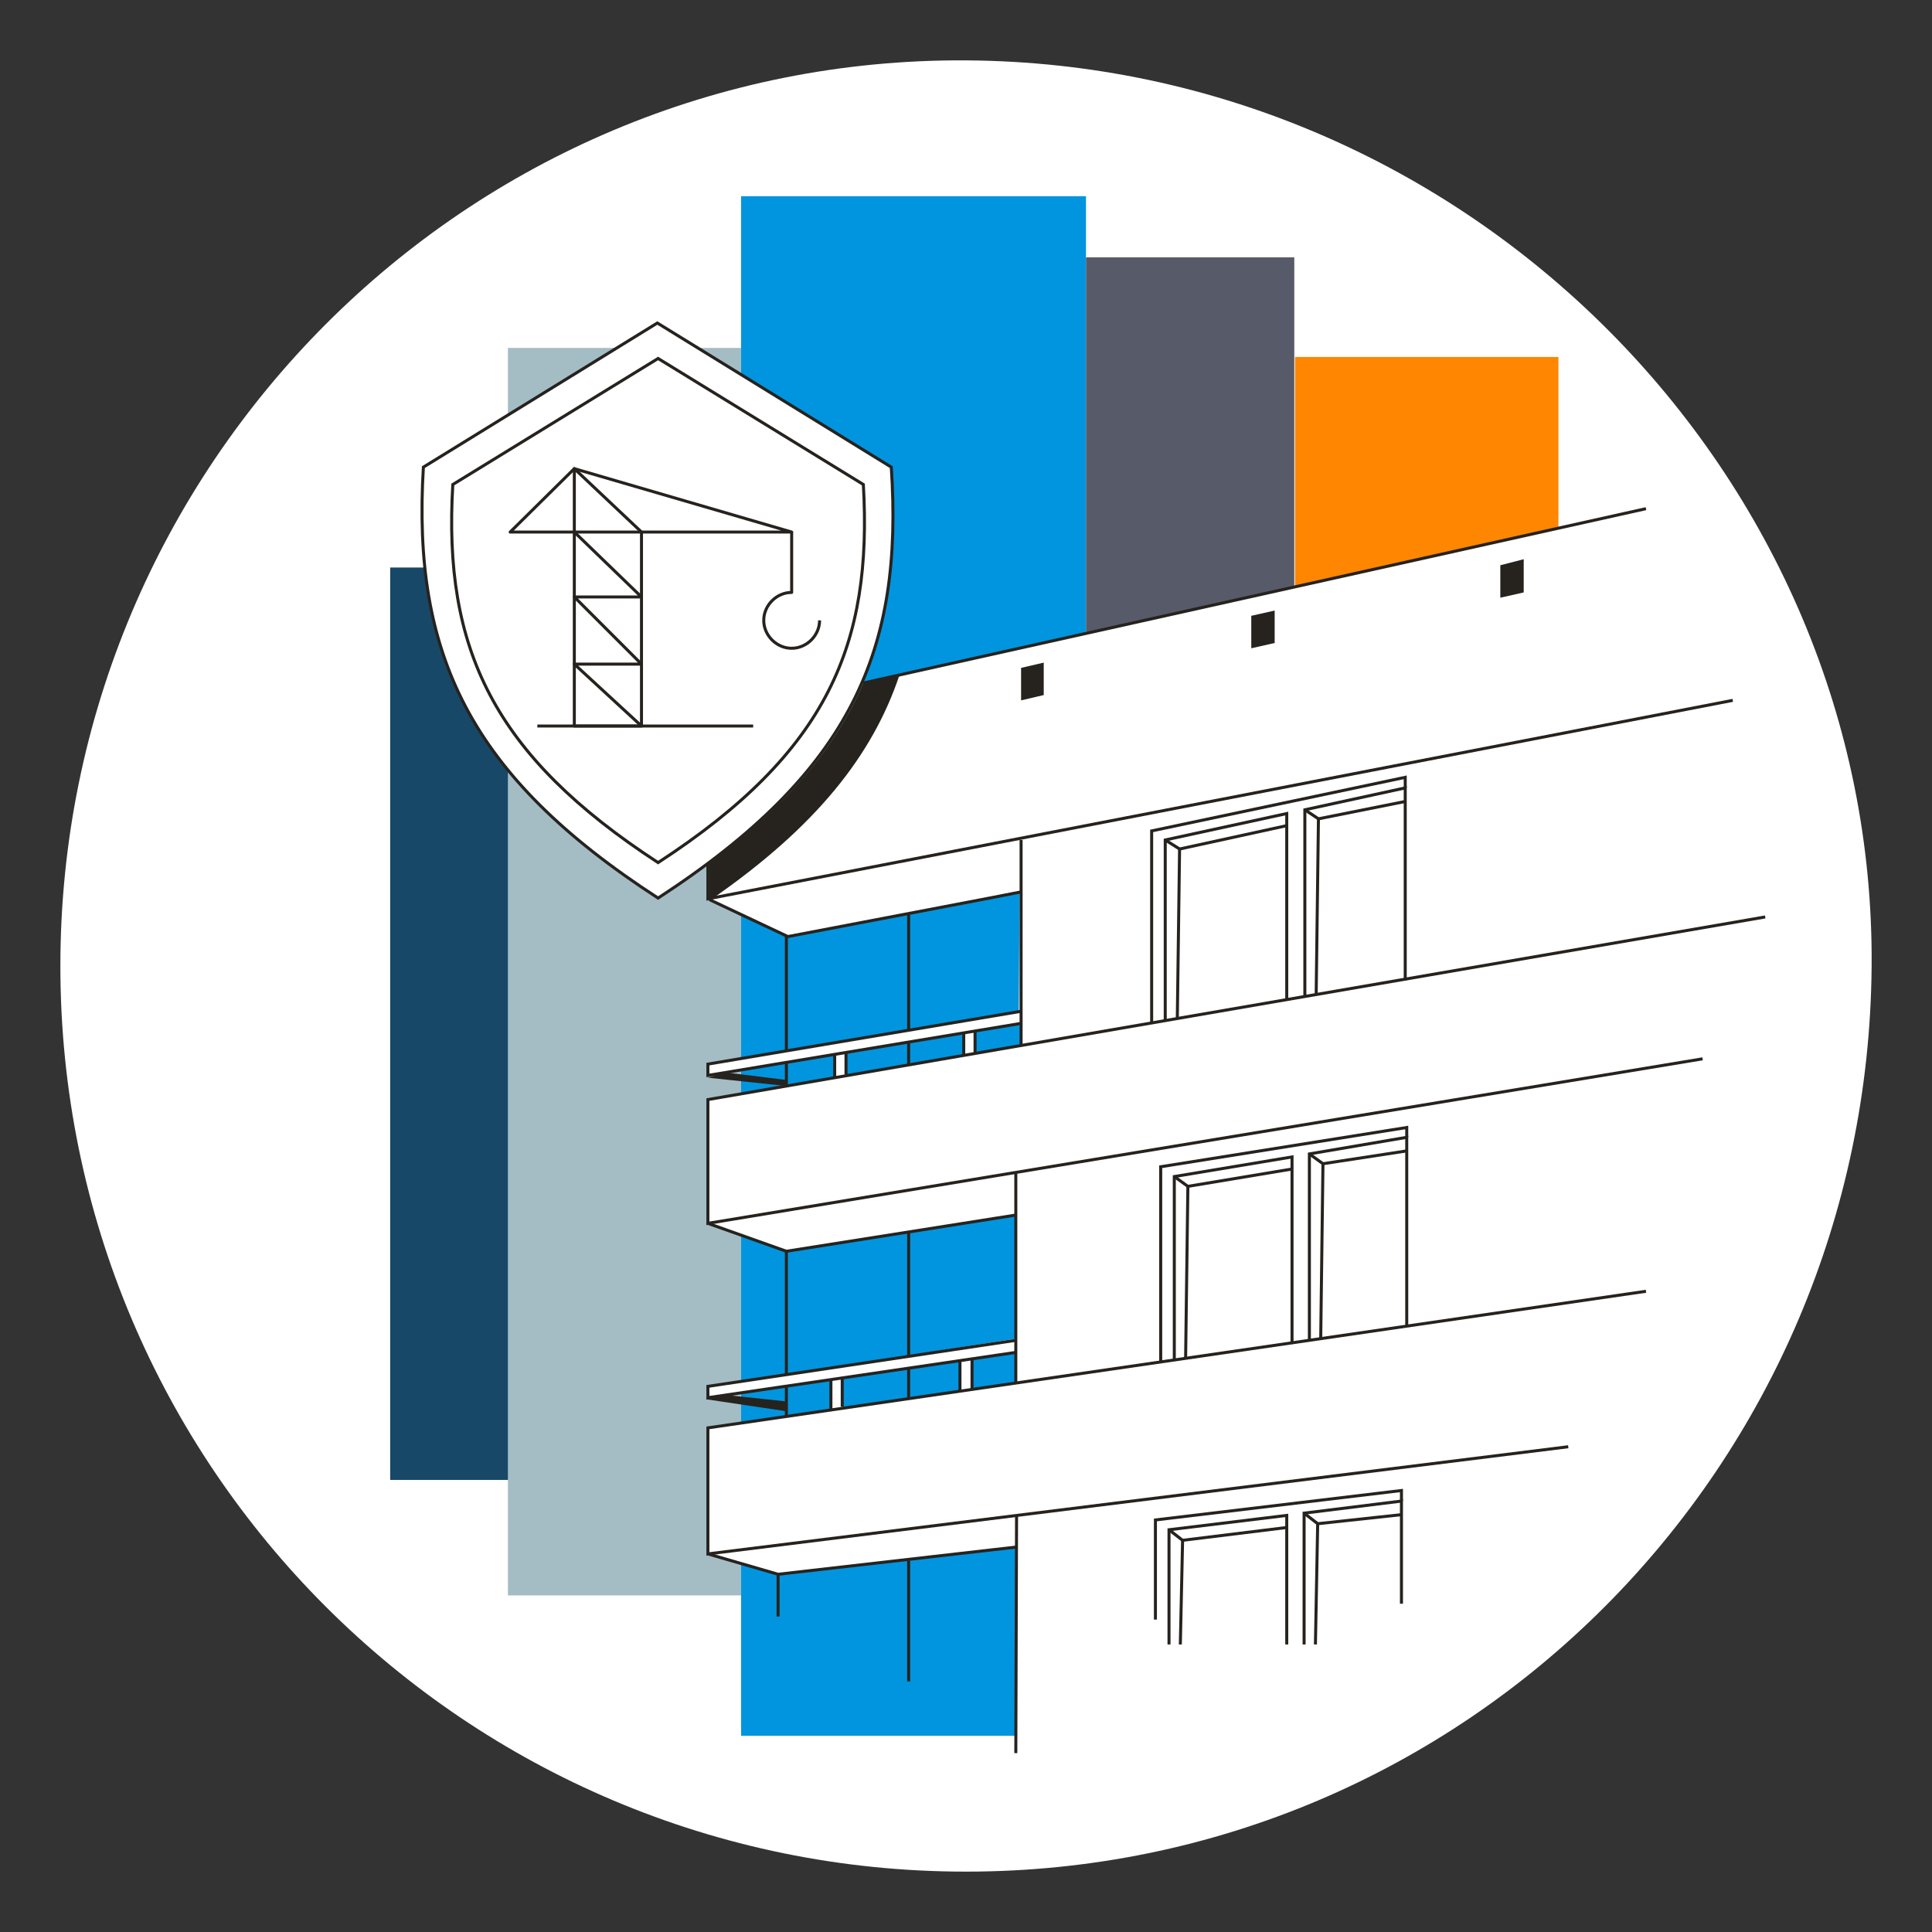 <svg width="256" height="256" viewBox="0 0 256 256" fill="none" xmlns="http://www.w3.org/2000/svg">
<rect x="0" y="0" width="256" height="256" fill="#333333" stroke="none"/>
<g id="housing_trust_account_corporate">
<g id="darkmodeMask">
<path id="darkmodeMask_00000018915909996168545170000007967201814715478424_" d="M248 128C247.5 194.3 194.3 248 128 248C61.7 248 8 194.3 8 128C8 61.7 61.7 7.6 128 8C194.4 8.4 248.5 62.9 248 128Z" fill="white"/>
</g>
<g id="stripes">
<g id="Group">
<path id="Vector" d="M67.4 75.2H51.7V196.1H67.4V75.2Z" fill="#184868"/>
<path id="Vector_2" d="M98.2 46.1H67.3V211.4H98.2V46.1Z" fill="#A4BDC4"/>
<path id="Vector_3" d="M143.9 26H98.2V230H143.9V26Z" fill="#0095DE"/>
<path id="Vector_4" d="M206.5 47.3H171.6V176.6H206.5V47.3Z" fill="#FF8600"/>
<path id="Vector_5" d="M171.5 34.1H143.9V219H171.5V34.1Z" fill="#565A69"/>
</g>
</g>
<g id="whiteFill">
<path id="Vector_6" d="M134.6 232.3H160.1C160.1 232.3 202.6 217.6 201.9 216.7C201.2 215.8 199.4 193 198.8 192.8C198.2 192.6 134.6 200.8 134.6 200.8V232.3Z" fill="white"/>
<g id="Group_2">
<path id="Vector_7" d="M218.5 141.4L218.4 124.2L218.3 95L218.2 67.4L119.1 89.4L93.8 95V119.1L94 119.2L104.2 124.1H104.3L131.1 119L135.1 118.2L135 134L104.1 139.2L93.8 141V142.4L101.8 141.1L110.5 139.7L110.6 142.7L93.8 145.6V162L104.2 165.7L120.3 163.2L134.5 161V177.4L120.3 179.6L104.2 182.1L93.8 183.7V185.1L95 185L96.3 184.8L104.3 183.6L110 182.8L110.2 186.7L104.3 187.6L93.9 189.2V205.9L103.2 208.6L134.6 205V200.8L135.7 200.7L136.4 200.6L198.8 192.8L207.7 191.7L218.6 190.3L218.5 141.4ZM127.2 184.3C126.8 184.6 115.2 186.2 112.3 186.5H112H111.8H111.6C111.6 186.5 111.7 182.6 111.7 182.5L127.1 180.2C127.2 180.3 127.2 183.8 127.2 184.3ZM128.8 184.1C128.8 184.1 128.8 180.2 128.8 180.1L134.6 179.3V182.5V183.3L128.8 184.1ZM129.3 139.5C129.2 139.7 129.3 136.6 129.3 136.6L135.2 135.6C135.2 135.6 135.2 137.8 135.3 138.3V138.4C135.1 138.6 133.3 138.8 131.8 139C130.5 139.3 129.3 139.5 129.3 139.5ZM120.4 141.1L112.2 142.5V139.6C112.2 139.6 116.4 138.9 120.4 138.2C121.1 138.1 121.7 138 122.4 137.9L122.7 137.8L123.4 137.7L124.9 137.4C125.1 137.4 125.3 137.3 125.5 137.3H125.7C125.9 137.3 126 137.2 126.2 137.2C127.1 137 127.7 137 127.7 136.9C127.7 136.9 127.7 136.9 127.7 137C127.8 137.4 127.7 139.7 127.7 139.9L126.1 140.2L120.4 141.1Z" fill="white"/>
</g>
<path id="Vector_8" d="M87.1 42.8L56.1 61.9C54.6 86.7 62.2 102.8 87.2 119C113 102.2 119.7 86 118.1 61.9L87.1 42.8Z" fill="white"/>
</g>
<g id="blackStroke">
<g id="Group_3">
<g id="Group_4">
<g id="Group_5">
<g id="Group_6">
<path id="Vector_9" d="M93.8 114.4V119.1L229.6 92.8" stroke="#26221E" stroke-width="0.4" stroke-miterlimit="10"/>
<path id="Vector_10" d="M218.1 67.4L114.4 90.5" stroke="#26221E" stroke-width="0.4" stroke-miterlimit="10"/>
<path id="Vector_11" d="M135.3 111.3V138.5" stroke="#26221E" stroke-width="0.4" stroke-miterlimit="10"/>
<path id="Vector_12" d="M135.3 118.2H135.2L131.1 119L104.4 124.1L94 119.2" stroke="#26221E" stroke-width="0.4" stroke-miterlimit="10"/>
<path id="Vector_13" d="M233.9 121.5L93.8 145.7V162.1L225.6 140.3" stroke="#26221E" stroke-width="0.4" stroke-miterlimit="10"/>
<path id="Vector_14" d="M93.8 162.1L104.2 165.8L134.6 161" stroke="#26221E" stroke-width="0.4" stroke-miterlimit="10"/>
<path id="Vector_15" d="M134.6 155.5V183.1" stroke="#26221E" stroke-width="0.4" stroke-miterlimit="10"/>
<path id="Vector_16" d="M218.1 171.1L93.8 189.2V205.9L207.8 191.7" stroke="#26221E" stroke-width="0.4" stroke-miterlimit="10"/>
<path id="Vector_17" d="M93.8 205.9L103.1 208.6L134.6 205" stroke="#26221E" stroke-width="0.4" stroke-miterlimit="10"/>
<path id="Vector_18" d="M135.3 134L93.8 141V142.5L135.3 135.6" stroke="#26221E" stroke-width="0.4" stroke-miterlimit="10"/>
<path id="Vector_19" d="M134.6 177.6L93.8 183.7V185.2L134.6 179.2" stroke="#26221E" stroke-width="0.4" stroke-miterlimit="10"/>
<g id="Group_7">
<g id="Group_8">
<path id="Vector_20" d="M110.6 139.7V142.8" stroke="#26221E" stroke-width="0.4" stroke-miterlimit="10"/>
<path id="Vector_21" d="M112.1 139.4V142.4" stroke="#26221E" stroke-width="0.4" stroke-miterlimit="10"/>
</g>
<g id="Group_9">
<path id="Vector_22" d="M127.7 136.8V139.9" stroke="#26221E" stroke-width="0.4" stroke-miterlimit="10"/>
<path id="Vector_23" d="M129.2 136.5V139.5" stroke="#26221E" stroke-width="0.4" stroke-miterlimit="10"/>
</g>
</g>
<g id="Group_10">
<g id="Group_11">
<path id="Vector_24" d="M110.1 182.8V186.7" stroke="#26221E" stroke-width="0.4" stroke-miterlimit="10"/>
<path id="Vector_25" d="M111.6 182.5V186.4" stroke="#26221E" stroke-width="0.4" stroke-miterlimit="10"/>
</g>
<g id="Group_12">
<path id="Vector_26" d="M127.2 180.3V184.4" stroke="#26221E" stroke-width="0.4" stroke-miterlimit="10"/>
<path id="Vector_27" d="M128.8 180.1V184.1" stroke="#26221E" stroke-width="0.4" stroke-miterlimit="10"/>
</g>
</g>
<path id="Vector_28" d="M104.2 165.8V182.1" stroke="#26221E" stroke-width="0.4" stroke-miterlimit="10"/>
<path id="Vector_29" d="M104.2 183.6V187.7" stroke="#26221E" stroke-width="0.4" stroke-miterlimit="10"/>
<path id="Vector_30" d="M104.2 143.9V140.9" stroke="#26221E" stroke-width="0.4" stroke-miterlimit="10"/>
<path id="Vector_31" d="M104.2 139.3V124.1" stroke="#26221E" stroke-width="0.4" stroke-miterlimit="10"/>
<path id="Vector_32" d="M120.4 121.2V136.5" stroke="#26221E" stroke-width="0.4" stroke-miterlimit="10"/>
<path id="Vector_33" d="M120.4 138.1V141.1" stroke="#26221E" stroke-width="0.4" stroke-miterlimit="10"/>
<path id="Vector_34" d="M120.4 163.2V179.8" stroke="#26221E" stroke-width="0.4" stroke-miterlimit="10"/>
<path id="Vector_35" d="M120.4 181.4V185.3" stroke="#26221E" stroke-width="0.4" stroke-miterlimit="10"/>
<g id="Group_13">
<g id="Group_14">
<path id="Vector_36" d="M154.4 135.3V111.3L170.5 107.8V132.5" stroke="#26221E" stroke-width="0.4" stroke-miterlimit="10"/>
<path id="Vector_37" d="M170.5 109.4L156.3 112.5L156 135" stroke="#26221E" stroke-width="0.4" stroke-miterlimit="10"/>
<path id="Vector_38" d="M154.4 111.3L156.3 112.5" stroke="#26221E" stroke-width="0.4" stroke-miterlimit="10"/>
</g>
<g id="Group_15">
<path id="Vector_39" d="M172.9 132.1V107.3L186.2 104.4V129.9" stroke="#26221E" stroke-width="0.4" stroke-miterlimit="10"/>
<path id="Vector_40" d="M186.2 106.2L174.7 108.5L174.4 131.8" stroke="#26221E" stroke-width="0.4" stroke-miterlimit="10"/>
<path id="Vector_41" d="M172.9 107.3L174.7 108.5" stroke="#26221E" stroke-width="0.4" stroke-miterlimit="10"/>
</g>
<path id="Vector_42" d="M186.2 104.4V103L152.6 110.1V135.6" stroke="#26221E" stroke-width="0.4" stroke-miterlimit="10"/>
</g>
<g id="Group_16">
<g id="Group_17">
<path id="Vector_43" d="M155.6 180.2V155.9L171.2 153.3V178" stroke="#26221E" stroke-width="0.4" stroke-miterlimit="10"/>
<path id="Vector_44" d="M171.2 154.9L157.4 157.2L157.1 180" stroke="#26221E" stroke-width="0.4" stroke-miterlimit="10"/>
<path id="Vector_45" d="M155.6 155.9L157.4 157.2" stroke="#26221E" stroke-width="0.4" stroke-miterlimit="10"/>
</g>
<g id="Group_18">
<path id="Vector_46" d="M173.5 177.7V152.9L186.4 150.7V175.7" stroke="#26221E" stroke-width="0.4" stroke-miterlimit="10"/>
<path id="Vector_47" d="M186.4 152.5L175.3 154.2L175 177.5" stroke="#26221E" stroke-width="0.4" stroke-miterlimit="10"/>
<path id="Vector_48" d="M173.5 152.9L175.3 154.2" stroke="#26221E" stroke-width="0.4" stroke-miterlimit="10"/>
</g>
<path id="Vector_49" d="M186.4 150.7V149.4L153.8 154.6V180.4" stroke="#26221E" stroke-width="0.4" stroke-miterlimit="10"/>
</g>
<g id="Group_19">
<g id="Group_20">
<path id="Vector_50" d="M154.9 217.9V202.7L170.5 200.8V217.9" stroke="#26221E" stroke-width="0.4" stroke-miterlimit="10"/>
<path id="Vector_51" d="M170.5 202.4L156.7 204.1L156.4 217.9" stroke="#26221E" stroke-width="0.4" stroke-miterlimit="10"/>
<path id="Vector_52" d="M154.9 202.7L156.7 204.1" stroke="#26221E" stroke-width="0.4" stroke-miterlimit="10"/>
</g>
<g id="Group_21">
<path id="Vector_53" d="M172.8 217.9V200.5L185.7 198.9V212.5" stroke="#26221E" stroke-width="0.4" stroke-miterlimit="10"/>
<path id="Vector_54" d="M185.7 200.7L174.6 201.9L174.3 217.9" stroke="#26221E" stroke-width="0.4" stroke-miterlimit="10"/>
<path id="Vector_55" d="M172.8 200.5L174.6 201.9" stroke="#26221E" stroke-width="0.4" stroke-miterlimit="10"/>
</g>
<path id="Vector_56" d="M185.7 198.9V197.5L153.1 201.4V214.6" stroke="#26221E" stroke-width="0.4" stroke-miterlimit="10"/>
</g>
<path id="Vector_57" d="M134.7 200.8L134.6 232.3" stroke="#26221E" stroke-width="0.4" stroke-miterlimit="10"/>
<path id="Vector_58" d="M103.1 208.6V214.2" stroke="#26221E" stroke-width="0.4" stroke-miterlimit="10"/>
<path id="Vector_59" d="M120.4 206.8V222.8" stroke="#26221E" stroke-width="0.4" stroke-miterlimit="10"/>
</g>
</g>
</g>
<g id="Group_22">
<path id="Vector_60" d="M87.1 42.8L56.1 61.9C54.6 86.7 62.2 102.8 87.2 119C113 102.2 119.7 86 118.1 61.9L87.1 42.8Z" stroke="#26221E" stroke-width="0.4" stroke-miterlimit="10"/>
<path id="Vector_61" d="M87.2 47.5L60 64.2C58.7 86 65.4 100.1 87.2 114.3C109.8 99.6 115.6 85.3 114.4 64.2L87.2 47.5Z" stroke="#26221E" stroke-width="0.4" stroke-miterlimit="10"/>
<g id="Group_23">
<path id="Vector_62" d="M67.6 70.5H104.9L76.1 62.1L67.6 70.5Z" stroke="#26221E" stroke-width="0.4" stroke-miterlimit="10" stroke-linejoin="round"/>
<path id="Vector_63" d="M76.1 62.1V96.2H85V70.5L76.1 62.1Z" stroke="#26221E" stroke-width="0.4" stroke-miterlimit="10" stroke-linejoin="round"/>
<path id="Vector_64" d="M85 96.2L76.1 87.999H85L76.1 79.1H85L76.1 70.499" stroke="#26221E" stroke-width="0.4" stroke-miterlimit="10" stroke-linejoin="round"/>
<path id="Vector_65" d="M71.2 96.2H99.8" stroke="#26221E" stroke-width="0.4" stroke-miterlimit="10" stroke-linejoin="round"/>
<path id="Vector_66" d="M108.6 82.2C108.6 84.2 106.9 85.9 104.9 85.9C102.9 85.9 101.2 84.2 101.2 82.2C101.2 80.2 102.9 78.499 104.9 78.499V70.499" stroke="#26221E" stroke-width="0.4" stroke-miterlimit="10" stroke-linejoin="round"/>
</g>
</g>
</g>
</g>
<g id="blackFill">
<g id="Group_24">
<path id="Vector_67" d="M114.4 90.499C110.7 99.099 104.2 106.799 94 114.399V119.099L94.2 119.199C94.3 119.099 94.4 119.099 94.5 118.999C108 109.599 115.6 100.199 119.2 89.399L114.4 90.499Z" fill="#26221E"/>
</g>
<path id="Vector_68" d="M93.8 142.8L104.2 143.9V143.1L96.1 142.1L93.8 142.8Z" fill="#26221E"/>
<path id="Vector_69" d="M93.5 185.4L104.2 187V185.7L95.8 184.8L93.5 185.4Z" fill="#26221E"/>
<path id="Vector_70" d="M138.3 92.1L135.3 92.8V88.5L138.3 87.8V92.1Z" fill="#26221E"/>
<path id="Vector_71" d="M168.9 85.199L165.8 85.899V81.599L168.9 80.899V85.199Z" fill="#26221E"/>
<path id="Vector_72" d="M201.9 78.5L198.8 79.2V74.9L201.9 74.1V78.5Z" fill="#26221E"/>
</g>
</g>
</svg>

